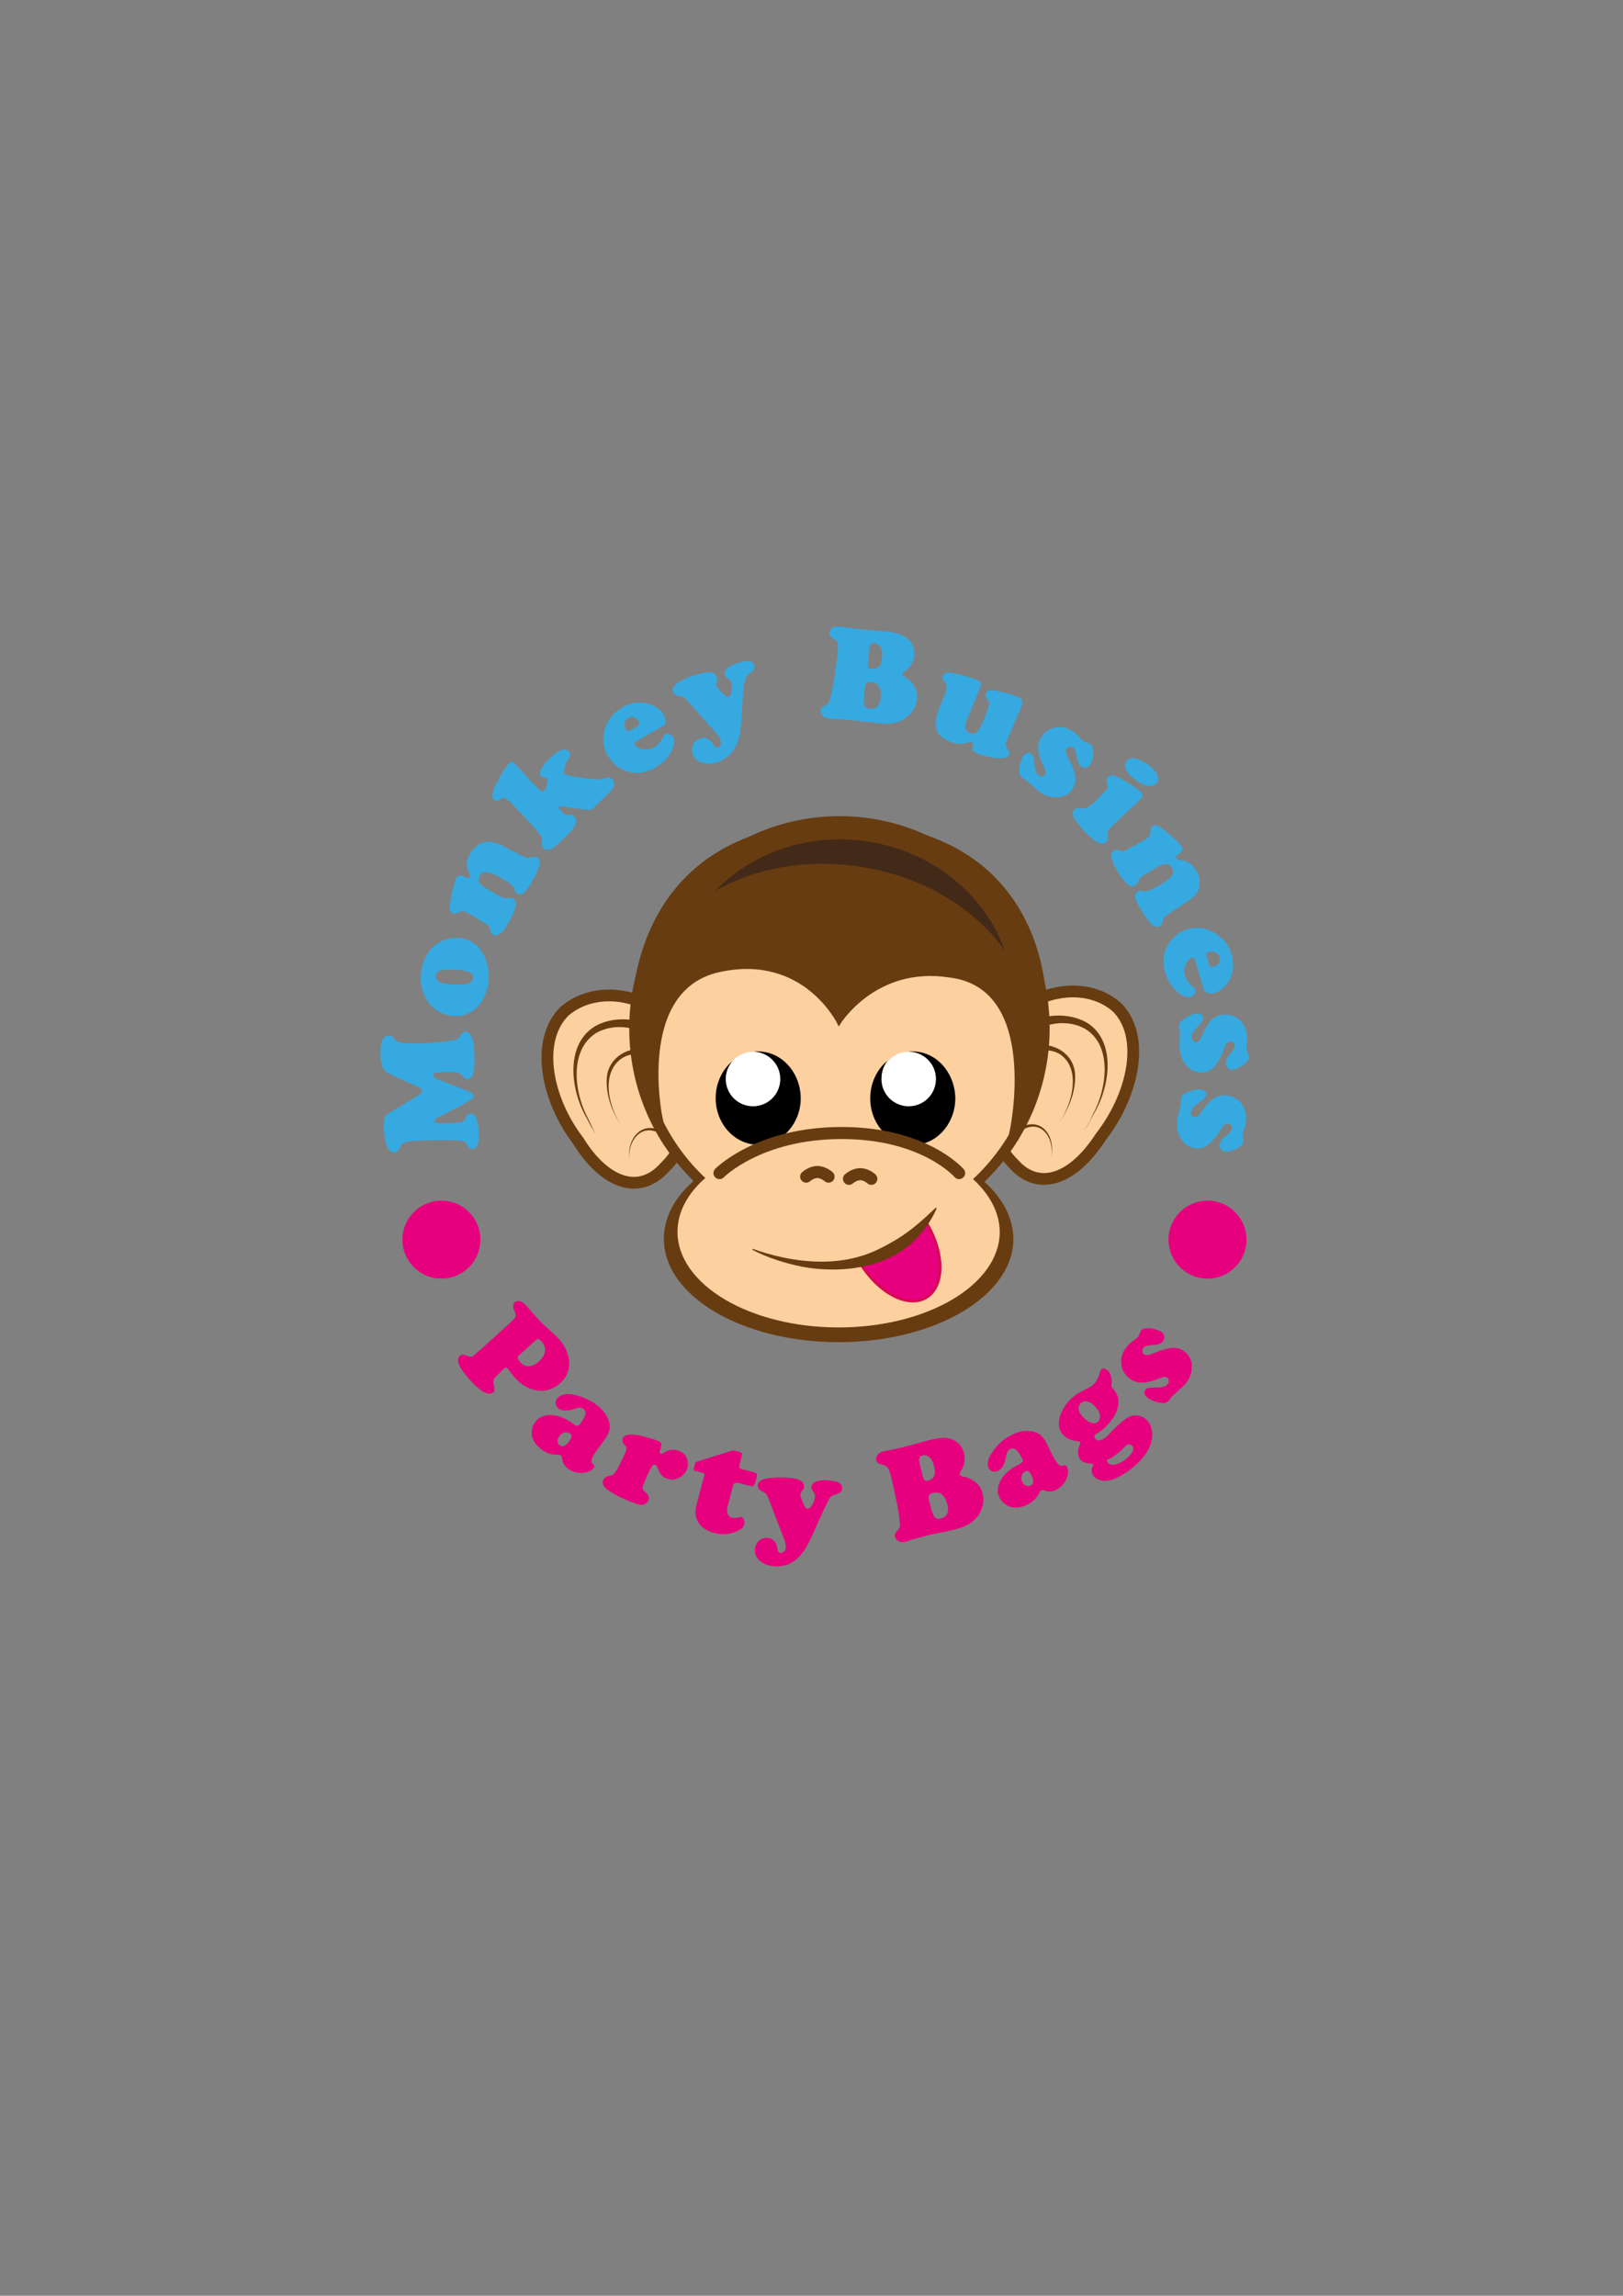 <svg xmlns="http://www.w3.org/2000/svg" xmlns:xlink="http://www.w3.org/1999/xlink" id="Layer_1" x="0px" y="0px" viewBox="0 0 595.3 841.9" style="enable-background:new 0 0 595.3 841.9;" xml:space="preserve"><rect x="0" y="0" width="595.3" height="841.9" fill="#808080" stroke="none"/><style type="text/css">	.st0{fill:#36A9E1;}	.st1{fill:#E6007E;}	.st2{fill:#FCD09F;}	.st3{fill:none;stroke:#683C11;stroke-width:4.314;stroke-miterlimit:10;}	.st4{fill:#683C11;}	.st5{fill:#683C11;stroke:#683C11;stroke-miterlimit:10;}	.st6{fill:#E6007E;stroke:#D60B52;stroke-miterlimit:10;}	.st7{fill:none;stroke:#683C11;stroke-width:4.424;stroke-linecap:round;stroke-miterlimit:10;}	.st8{fill:#FFFFFF;}	.st9{fill:#432918;}</style><g>	<path class="st0" d="M164.1,397.2l6.7,2.6c1.1,0.5,1.9,0.8,2.3,1.1c0.4,0.3,0.6,0.6,0.6,1c0,0.4-0.1,0.7-0.4,1  c-0.2,0.2-0.9,0.6-2.1,1.3s-2.3,1.3-3.2,1.8l-7.1,3.6c-1,0.5-1.5,1-1.5,1.5c0,0.5,0.5,0.8,1.3,0.8c1.9,0,3.7,0,5.4-0.1  c1.7-0.1,2.9-0.2,3.4-0.4c0.4-0.1,0.6-0.3,0.8-0.5c0.2-0.2,0.4-0.7,0.8-1.6c0.3-0.6,0.7-0.8,1.4-0.9c1.8-0.1,2.9,2.2,3.1,6.9  c0.2,4-0.6,6-2.4,6.1c-0.5,0-0.8-0.1-1-0.3c-0.2-0.2-0.5-0.7-1-1.5c-0.3-0.5-0.6-0.9-1.1-1c-0.4-0.2-1.3-0.3-2.5-0.4  c-1.3-0.1-3.5-0.1-6.5-0.1c-3,0-5.6,0.1-7.7,0.2c-2.7,0.1-4.5,0.4-5.4,0.9c-0.3,0.2-0.6,0.3-0.7,0.5c-0.2,0.2-0.3,0.6-0.6,1.1  c-0.5,1.2-1.2,1.8-2.1,1.8c-0.6,0-1.1-0.2-1.6-0.6c-0.5-0.4-0.9-1-1.1-1.7c-0.2-0.7-0.5-1.7-0.7-2.9c-0.2-1.2-0.3-2.2-0.4-3  c-0.1-2.1,0-3.6,0.3-4.5c0.1-0.4,0.3-0.8,0.6-1c0.3-0.3,0.8-0.6,1.7-1.1l9.2-5.6c1-0.6,1.6-1,1.8-1.2c0.2-0.2,0.3-0.5,0.3-0.9  c0-0.3-0.2-0.6-0.4-0.9c-0.3-0.2-0.7-0.5-1.4-0.8l-6.9-3.1c-0.9-0.4-1.5-0.6-1.7-0.8c-1.7-0.7-2.8-1.5-3.4-2.2  c-0.8-1-1.2-2.8-1.3-5.4c-0.2-4.6,0.7-7,2.8-7.1c0.5,0,0.9,0,1.2,0.2c0.3,0.2,0.7,0.5,1.1,1.1c0.6,0.7,1.5,1.2,2.5,1.3  c2.3,0.3,5,0.3,8.3,0.2c4.2-0.2,7.8-0.6,10.9-1.1c0.8-0.1,1.3-0.3,1.5-0.5c0.3-0.2,0.7-0.8,1.2-1.6c0.4-0.6,0.9-0.9,1.5-1  c1.1-0.1,2,0.7,2.5,2.2c0.3,0.8,0.5,1.6,0.6,2.5c0.1,0.9,0.2,2.2,0.3,4c0.1,2.8,0,4.8-0.3,6.2c-0.4,1.5-1.1,2.3-2.1,2.4  c-0.4,0-0.7-0.1-1-0.2c-0.3-0.2-0.8-0.7-1.5-1.5c-0.4-0.4-1-0.7-2-0.8s-2.7-0.1-5,0c-1.3,0.1-2.2,0.2-2.6,0.3  c-0.4,0.1-0.6,0.4-0.6,0.8c0,0.5,0.4,0.9,1,1.3C160.9,395.8,162.2,396.4,164.1,397.2z"></path>	<path class="st0" d="M154.9,354.1c0.8-2.9,2.2-5.3,4.2-7.1c1.5-1.3,3.2-2.2,5.2-2.7c2.1-0.5,4.1-0.5,6,0c3.4,0.9,6,3.2,7.6,7  c1.5,3.6,1.8,7.4,0.8,11.2c-1,3.8-2.9,6.6-5.6,8.4c-2.7,1.7-5.7,2.2-9.1,1.3c-3.7-1-6.4-3.2-8.1-6.6  C154.2,362.1,153.9,358.3,154.9,354.1z M159.9,357.4c-0.2,0.7-0.1,1.3,0.3,1.9c0.4,0.6,1,0.9,1.9,1.2c1,0.2,2.3,0.4,4,0.5  c1.7,0.1,3.3,0,4.7-0.1c1.4-0.2,2.3-0.8,2.6-1.9c0.4-1.4-0.3-2.3-2.1-2.8c-1.3-0.3-2.9-0.6-4.7-0.6c-1.8-0.1-3.3,0-4.5,0.2  C161,355.9,160.2,356.5,159.9,357.4z"></path>	<path class="st0" d="M184.4,310.2l7.7,4c0.6,0.3,1.1,0.4,1.4,0.4c0.4,0,1.1-0.1,2.3-0.4c0.3-0.1,0.7,0,1.1,0.2  c0.9,0.5,1.3,1.5,1,2.8c-0.3,1.3-1.2,3.5-2.9,6.3c-1.1,2-2.1,3.3-2.9,3.9c-0.8,0.6-1.6,0.7-2.4,0.3c-0.3-0.2-0.5-0.3-0.6-0.5  c-0.1-0.2-0.3-0.6-0.5-1.4c-0.3-0.9-2.1-2.3-5.5-4.2c-2-1.1-3.6-1.7-4.8-1.8c-1-0.1-1.7,0.4-2.3,1.4c-0.5,1-0.6,1.8-0.2,2.5  c0.4,0.7,1.4,1.5,3,2.4l4.2,2.4c0.8,0.5,1.4,0.7,1.8,0.8c0.4,0.1,1.2,0.1,2.4,0c0.3,0,0.7,0.1,1,0.3c0.8,0.5,1.1,1.4,0.9,2.8  c-0.3,1.4-1.1,3.3-2.5,5.8c-2.2,4-4.2,5.5-5.8,4.6c-0.3-0.2-0.6-0.4-0.7-0.6c-0.1-0.2-0.2-0.7-0.3-1.3c-0.1-0.5-0.2-0.9-0.5-1.2  c-0.3-0.3-1.1-0.9-2.4-1.7c-1.6-1-3.2-2-5-3c-1-0.6-1.7-0.8-2.1-0.9c-0.4,0-1,0.2-1.9,0.7c-0.7,0.4-1.4,0.4-1.9,0.1  c-0.6-0.3-0.9-0.8-1-1.5c-0.1-0.7,0-2,0.4-3.9c0.3-1.6,0.6-3.2,1-4.7s0.7-2.4,1-2.9c0.2-0.4,0.6-0.7,1.1-0.8  c0.5-0.1,0.9-0.1,1.4,0.2c0,0,0.2,0.1,0.5,0.3c0.1,0.1,0.2,0.1,0.3,0.2c0.7,0.4,1.2,0.3,1.5-0.3c0.2-0.3,0.1-0.9-0.2-1.6  c-1.1-2.2-1-4.5,0.4-6.8c1-1.8,2.4-3.1,4-3.8c1.2-0.5,2.3-0.7,3.4-0.5C181.2,308.8,182.6,309.3,184.4,310.2z"></path>	<path class="st0" d="M188.6,279.8l5.2,5.7c0.5,0.6,1.3,1.4,2.3,2.4c1.2,1.2,1.9,1.9,2.1,2c0.6,0.4,1,0.4,1.4,0  c0.4-0.3,0.7-1.1,1-2.3c0.3-1.2,0.3-1.9,0.1-2.1c-0.1-0.1-0.5-0.2-1.1-0.3c-0.4-0.1-0.8-0.2-1-0.4c-1.2-1.3-0.3-3.4,2.8-6.5  c1.6-1.6,3.1-2.7,4.3-3.2c0.5-0.2,1-0.3,1.6-0.2c0.6,0.1,1,0.3,1.4,0.7c0.5,0.5,0.6,1.1,0.3,1.8c-0.1,0.1-0.3,0.6-0.8,1.2  c-0.4,0.6-0.8,1.6-1.1,2.9c-0.3,1.3-0.3,2.1-0.1,2.4c0.2,0.2,1.4,0.5,3.7,0.9c2.3,0.4,4.4,0.7,6.3,0.9c1.2,0.1,2.1,0.2,2.7,0.1  c0.6,0,1.3-0.2,2.1-0.4c1.3-0.4,2.2-0.3,2.8,0.3c0.6,0.6,0.8,1.4,0.6,2.2c-0.2,0.9-0.8,1.8-1.7,2.7l-5.7,5.6  c-0.7,0.7-1.5,1-2.4,0.8l-6.6-0.9c-1.7-0.2-2.8-0.4-3.1-0.4c-0.4,0-0.6,0-0.7,0.1c-0.1,0.1-0.1,0.3,0,0.6c0.2,0.3,0.5,0.7,1.1,1.3  c0.5,0.5,0.9,0.9,1.3,1c0.4,0.1,0.9,0.2,1.7,0.1c0.5-0.1,1.1,0.2,1.5,0.6c0.8,0.8,0.9,1.8,0.4,3c-0.5,1.2-1.8,2.8-3.8,4.7  c-2.3,2.3-4,3.7-4.9,4.2c-0.5,0.3-1.1,0.4-1.7,0.3c-0.6-0.1-1.1-0.3-1.5-0.7c-0.4-0.4-0.6-1.1-0.4-1.9c0.2-0.7,0.2-1.2,0.2-1.4  s-0.1-0.6-0.4-0.9c-1.3-1.9-3.7-4.6-7-8L188,295c-1.3-1.3-2.2-2.1-2.7-2.3c-0.5-0.2-1-0.1-1.6,0.3c-1.1,0.8-2,0.9-2.6,0.2  c-0.4-0.4-0.6-1.1-0.5-1.8c0.1-0.8,0.4-1.8,1-3.1c2-4.1,3.7-6.9,5.2-8.4C187.5,279.3,188.1,279.2,188.6,279.8z"></path>	<path class="st0" d="M243.1,266.3l-10,5.7c-0.4,0.3-0.6,0.6-0.3,1c0.5,0.9,1.5,1.5,3,1.8c1.5,0.2,2.8,0,3.9-0.6  c0.7-0.4,1.4-1,2-1.7c0.7-0.7,1.2-1.5,1.5-2.1c0.3-0.6,0.6-1,0.9-1.2c0.4-0.2,0.9-0.2,1.5,0.1c0.6,0.3,1.1,0.6,1.3,1.1  c0.6,1,0.5,2.4-0.2,4.1c-1.3,3-3.4,5.3-6.4,7c-3,1.7-6,2.3-9,1.7c-1.5-0.3-2.9-0.9-4.2-1.7c-1.8-1.1-3.1-2.6-4.2-4.4  c-1.4-2.4-1.9-5-1.5-7.7c0.3-2.4,1.2-4.5,2.7-6.4c1.1-1.4,2.5-2.6,4.2-3.6c2.7-1.5,5.4-2.1,8.2-1.6c1.4,0.2,2.7,0.7,3.9,1.4  c1.4,0.8,2.4,1.8,3,2.9c0.5,0.9,0.8,1.8,0.7,2.6C244.1,265.4,243.8,266,243.1,266.3z M231.4,267.7l2.2-1.2c0.9-0.5,1.1-1.2,0.6-2  c-0.4-0.8-1-1.3-1.7-1.5c-0.7-0.2-1.4-0.1-2.1,0.3c-0.8,0.5-1.2,1.1-1.3,2c-0.1,0.8,0,1.5,0.4,2.1c0.2,0.4,0.5,0.7,0.8,0.7  C230.5,268.2,230.9,268,231.4,267.7z"></path>	<path class="st0" d="M272.5,254.9l-0.6,9.5c-0.2,2.3-0.4,4.3-0.8,5.9c-0.4,1.6-0.9,3-1.7,4.2c-1.5,2.5-3.7,4.2-6.5,5.1  c-2.3,0.7-4.4,0.6-6.2-0.2c-1.4-0.6-2.3-1.7-2.7-3.1c-0.4-1.2-0.3-2.3,0.3-3.4c0.5-1.1,1.4-1.7,2.5-2.1s2.2-0.2,3.1,0.3  c0.4,0.3,0.7,0.5,0.9,0.7c0.2,0.2,0.5,0.8,1,1.6c0.4,0.6,0.9,0.9,1.5,0.7c0.5-0.1,0.8-0.5,1-1c0.2-0.5,0.2-1.1,0-1.7  c-0.2-0.7-1-1.9-2.3-3.3l-9.2-10.4c-1-1.1-1.6-1.7-2-2c-0.4-0.2-1.2-0.4-2.3-0.6c-0.4,0-0.7-0.2-1-0.5c-0.3-0.3-0.6-0.6-0.7-1  c-0.4-1.4,0.7-2.8,3.3-4.1c1.8-0.9,3.8-1.7,6.2-2.3c1.7-0.5,3-0.7,4.1-0.6c1.4,0.1,2.3,0.7,2.6,1.8c0.1,0.4,0.1,0.9-0.1,1.5  c-0.2,0.6-0.2,1.1-0.1,1.5c0.1,0.4,0.3,0.7,0.6,1.1c0.3,0.4,0.8,1,1.7,1.8c0.9,0.9,1.6,1.3,2.1,1.2c0.5-0.1,0.9-0.8,1.1-1.9  c0.2-1.1,0.2-2.1,0-3c-0.2-0.7-0.6-1.3-1.1-1.6c-0.8-0.5-1.3-1.1-1.4-1.6c-0.2-0.8,0.1-1.6,1-2.4c0.9-0.8,2.3-1.4,4.1-2  c3.3-1,5.2-0.7,5.7,0.9c0.2,0.6,0.1,1.1-0.1,1.6c-0.2,0.5-0.8,1-1.6,1.5c-0.7,0.5-1.1,1.2-1.4,1.9  C273,250.2,272.7,252.2,272.5,254.9z"></path>	<path class="st0" d="M314.3,264.3L311,264c-2.3-0.2-4-0.4-5-0.4c-1,0-1.6-0.1-2-0.1c-1-0.1-1.8-0.4-2.3-1c-0.5-0.6-0.7-1.2-0.7-1.9  c0-0.5,0.2-0.8,0.4-1c0.2-0.2,0.8-0.6,1.7-1.1c0.5-0.3,0.9-0.7,1.1-1.4c0.3-0.7,0.6-2.1,1.1-4.4c0.7-3.5,1.3-7.9,1.9-13.1  c0.2-1.9,0.2-3.2,0-3.8s-0.7-1.2-1.6-1.7c-1-0.6-1.5-1.3-1.4-2.2c0.1-0.7,0.5-1.3,1.2-1.7s1.5-0.5,2.6-0.4c0.6,0.1,1.3,0.2,2.1,0.3  c1.4,0.2,3,0.4,4.6,0.6c1.2,0.1,3.6,0.3,7.2,0.6c1.1,0.1,2.1,0.2,3.1,0.3c2.2,0.2,3.9,0.6,5.2,1.1s2.4,1.2,3.3,2.1  c1.4,1.5,2,3.4,1.8,5.7c-0.1,1.1-0.5,2.2-1.1,3.2c-0.6,1-1.3,1.8-2.2,2.3c-0.6,0.4-1,0.8-1,1.2c0,0.4,0.3,0.8,0.9,1.1  c1.3,0.7,2.4,1.7,3.3,3.1c1,1.4,1.4,3.2,1.1,5.1c-0.3,2.3-1.3,4.4-3.3,6.1c-2.5,2.3-6,3.2-10.5,2.7c-0.6-0.1-2.1-0.3-4.4-0.6  C316.1,264.6,314.8,264.4,314.3,264.3z M317.3,252l-0.3,2.3c-0.2,2.1-0.2,3.6,0,4.3s0.8,1.2,1.8,1.3c2.5,0.3,3.9-1,4.2-3.9  c0.4-3.6-0.8-5.6-3.6-5.9c-0.7-0.1-1.2,0-1.5,0.3C317.6,250.7,317.4,251.2,317.3,252z M318.9,238l-0.5,5c-0.1,0.8,0,1.4,0.1,1.7  s0.5,0.5,1,0.6c1.2,0.1,2.1-0.1,2.8-0.8c0.7-0.7,1.1-1.8,1.2-3.4c0.2-1.5,0-2.7-0.5-3.7s-1.3-1.4-2.4-1.5c-0.6-0.1-1,0.1-1.2,0.3  C319.1,236.6,318.9,237.1,318.9,238z"></path>	<path class="st0" d="M359.8,251.5l-5.1,12.3c-1.1,2.6-0.8,4.3,1,5c0.4,0.2,0.9,0.2,1.4,0.2c0.5-0.1,0.9-0.3,1.3-0.6  c0.6-0.6,1.5-2.1,2.5-4.7c1-2.5,1.6-4.2,1.9-5.2c0.1-0.4,0.1-0.7,0-1c-0.1-0.2-0.3-0.6-0.6-1c-0.7-0.8-0.9-1.6-0.6-2.3  c0.4-0.9,1.4-1.3,3-1c3.1,0.5,6,1.3,8.8,2.4c1.5,0.6,2,1.8,1.3,3.4c-0.1,0.2-0.2,0.5-0.4,1c-0.3,0.7-0.7,1.6-1.2,2.6l-4.2,10  c-0.2,0.5,0,1.2,0.7,2c0.6,0.7,0.7,1.4,0.5,2.1c-0.6,1.4-2.6,1.7-6.1,1.1c-2.1-0.3-4-0.9-5.8-1.6c-0.7-0.3-1.2-0.6-1.4-0.9  c-0.2-0.3-0.2-0.7-0.1-1.2c0.3-1,0.2-1.6-0.3-1.8c-0.2-0.1-0.4-0.1-0.6-0.1c-0.2,0-0.8,0.1-1.8,0.3c-2,0.4-3.8,0.3-5.6-0.5  c-2.9-1.2-4.6-2.9-5.1-5.1c-0.4-1.8,0-4.4,1.4-7.7c0.5-1.2,1-2.3,1.3-3.2c0.2-0.5,0.4-0.9,0.4-1c0.5-1.3,0.8-2.3,0.8-3  c0-0.7-0.2-1.4-0.7-2c-0.5-0.5-0.7-0.9-0.8-1.2s-0.1-0.5,0.1-0.8c0.5-1.2,1.7-1.6,3.6-1.2c3.2,0.6,6.3,1.5,9.3,2.7  C359.9,250.2,360.2,250.7,359.8,251.5z"></path>	<path class="st0" d="M393.9,268.5c0.7,0.5,1.6,1.4,2.9,2.8c0.3,0.3,0.5,0.5,0.7,0.6c0.2,0.2,0.7,0.4,1.6,0.6  c0.4,0.1,0.7,0.2,0.9,0.4c0.6,0.4,0.9,1.3,1,2.5c0,1,0,2-0.3,2.9s-0.5,1.7-0.9,2.3c-0.4,0.5-0.9,0.8-1.5,0.9  c-0.6,0.1-1.2-0.1-1.8-0.5c-0.5-0.3-0.8-0.8-1-1.2c-0.2-0.5-0.4-1.4-0.7-2.8c-0.2-1.4-0.6-2.4-1.2-2.8c-0.4-0.3-0.8-0.4-1.3-0.3  c-0.5,0.1-0.8,0.3-1.1,0.7c-0.5,0.6-0.3,1.7,0.5,3.2c1.5,2.6,2.4,5,2.7,7c0.3,1.7-0.1,3.3-1.2,4.8c-1.3,1.8-3.3,2.8-5.8,2.8  c-2.2,0.1-4.3-0.7-6.3-2.1c-0.5-0.4-1.4-1.2-2.6-2.3c-1.2-1.1-1.8-1.7-2-1.8c-0.2-0.1-0.4-0.3-0.6-0.4c-0.4-0.2-0.7-0.4-0.9-0.5  c-0.6-0.5-1-1-1.1-1.5c-0.2-0.9-0.1-2,0.2-3.4c0.3-1.4,0.7-2.5,1.3-3.2c0.9-1.2,1.8-1.5,2.8-0.8c0.4,0.3,0.6,0.6,0.8,1.1  c0.1,0.5,0.3,1.6,0.5,3.4c0.1,1,0.3,1.7,0.5,2.2c0.2,0.5,0.5,0.9,0.9,1.2c0.4,0.3,0.9,0.5,1.3,0.4c0.4,0,0.8-0.2,1.1-0.6  c0.4-0.6,0.3-1.5-0.3-2.7c-1.4-2.6-2.1-4.8-2.2-6.6c-0.1-1.8,0.3-3.4,1.4-4.9c1.2-1.6,2.6-2.6,4.4-3  C389.1,266.2,391.5,266.8,393.9,268.5z"></path>	<path class="st0" d="M418.5,292.9l-10.4,9.8c-0.8,0.8-1.4,1.4-1.6,1.9c-0.2,0.5-0.3,1.1-0.2,1.9c0.1,0.6,0.1,1.1,0,1.4  c-0.1,0.3-0.2,0.6-0.5,0.9c-1.5,1.5-4.1,0.2-7.8-3.7c-2-2.1-3.4-3.9-4.2-5.4c-0.3-0.5-0.4-1.1-0.3-1.6c0.1-0.5,0.3-1,0.7-1.3  c0.3-0.3,0.6-0.5,0.9-0.5c0.3,0,0.9,0,1.8,0.2c0.6,0.1,1.3-0.1,2.1-0.5c0.8-0.4,1.8-1.2,3-2.4c0.4-0.4,1.1-1.1,2.1-2.2  c1-1.1,1.6-1.7,1.8-1.9c0.4-0.5,0.5-1.2,0.2-2.1c-0.4-1-0.3-1.9,0.4-2.5c0.7-0.7,1.8-0.8,3-0.1c1.8,0.8,3.6,1.9,5.4,3  c1.8,1.2,3.1,2.2,3.9,3C419.2,291.6,419.2,292.2,418.5,292.9z M422.9,282c1,1,1.6,2,1.8,3s0,1.8-0.7,2.4c-0.9,0.9-2.1,1.1-3.5,0.7  c-2.2-0.7-4.3-2-6.3-4.1c-0.8-0.9-1.3-1.7-1.5-2.5c-0.2-1.1,0-2,0.8-2.7c1-1,2.5-1,4.5-0.1C420.1,279.6,421.7,280.7,422.9,282z"></path>	<path class="st0" d="M435.3,330.7l-7.2,4.8c-0.5,0.4-0.9,0.7-1.1,1c-0.2,0.3-0.4,1-0.8,2.2c-0.1,0.3-0.4,0.6-0.8,0.9  c-0.9,0.6-1.9,0.4-2.9-0.5c-1-0.9-2.4-2.8-4.1-5.6c-1.2-1.9-1.8-3.4-2-4.4c-0.1-1,0.2-1.8,1-2.3c0.3-0.2,0.5-0.3,0.7-0.2  c0.2,0,0.7,0.1,1.5,0.3c0.9,0.2,3.1-0.7,6.4-2.7c1.9-1.2,3.2-2.2,3.9-3.3c0.5-0.8,0.5-1.7-0.1-2.7c-0.6-0.9-1.3-1.4-2.1-1.4  c-0.8,0-2,0.5-3.6,1.4l-4.2,2.5c-0.8,0.5-1.4,0.9-1.6,1.2c-0.2,0.3-0.6,1-1.2,2.1c-0.2,0.3-0.4,0.6-0.7,0.8  c-0.8,0.5-1.8,0.3-2.9-0.6s-2.4-2.6-3.8-5c-2.3-3.9-2.7-6.3-1.1-7.3c0.3-0.2,0.6-0.3,0.9-0.3c0.2,0,0.7,0.1,1.3,0.4  c0.5,0.2,0.9,0.3,1.3,0.1c0.4-0.1,1.3-0.5,2.7-1.3c1.7-0.9,3.4-1.8,5.1-2.9c1-0.6,1.6-1,1.8-1.4c0.2-0.3,0.3-1,0.3-1.9  c0-0.8,0.3-1.4,0.8-1.7c0.6-0.3,1.2-0.4,1.8-0.1c0.7,0.3,1.7,1,3.2,2.2c1.3,1.1,2.5,2.1,3.6,3.2c1.1,1.1,1.8,1.8,2,2.3  c0.3,0.4,0.3,0.9,0.2,1.3c-0.1,0.5-0.4,0.8-0.8,1.1c0,0-0.2,0.1-0.5,0.3c-0.1,0.1-0.2,0.1-0.3,0.2c-0.7,0.4-0.8,0.9-0.5,1.4  c0.2,0.3,0.7,0.5,1.4,0.6c2.5,0.2,4.4,1.4,5.8,3.7c1.1,1.8,1.5,3.6,1.3,5.4c-0.1,1.3-0.5,2.4-1.2,3.3  C438.2,328.6,437,329.6,435.3,330.7z"></path>	<path class="st0" d="M441.5,362.8l-3.3-11.1c-0.1-0.5-0.4-0.7-0.9-0.5c-1,0.3-1.8,1.1-2.4,2.5c-0.6,1.4-0.7,2.7-0.3,4  c0.2,0.8,0.6,1.5,1.2,2.4c0.6,0.8,1.2,1.5,1.8,1.9c0.5,0.4,0.9,0.8,0.9,1.1c0.1,0.4,0,0.9-0.4,1.4c-0.4,0.5-0.8,0.9-1.4,1.1  c-1.1,0.3-2.4,0-3.9-1.1c-2.6-1.9-4.4-4.5-5.4-7.8c-1-3.3-0.9-6.3,0.4-9.1c0.6-1.4,1.5-2.6,2.6-3.7c1.5-1.5,3.2-2.5,5.2-3.1  c2.6-0.8,5.2-0.7,7.8,0.3c2.2,0.8,4.1,2.2,5.7,4c1.2,1.4,2,3,2.6,4.9c0.9,3,0.8,5.8-0.3,8.4c-0.5,1.3-1.3,2.5-2.2,3.4  c-1.1,1.1-2.3,1.9-3.5,2.3c-1,0.3-1.9,0.3-2.7,0.1C442.2,363.9,441.7,363.5,441.5,362.8z M442.7,351l0.7,2.4c0.3,1,0.9,1.4,1.8,1.1  c0.8-0.3,1.5-0.7,1.9-1.4c0.4-0.6,0.5-1.4,0.2-2.1c-0.3-0.9-0.8-1.5-1.7-1.8c-0.8-0.3-1.5-0.3-2.2-0.1c-0.5,0.1-0.8,0.4-0.9,0.6  C442.5,350,442.6,350.5,442.7,351z"></path>	<path class="st0" d="M457.4,380c0.1,0.8,0,2.2-0.2,4c0,0.4,0,0.7,0,0.9c0,0.3,0.2,0.8,0.6,1.6c0.2,0.4,0.3,0.7,0.3,0.9  c0.1,0.8-0.4,1.5-1.3,2.4c-0.7,0.7-1.5,1.3-2.4,1.7c-0.9,0.5-1.7,0.7-2.3,0.8c-0.7,0.1-1.2-0.1-1.7-0.6c-0.5-0.4-0.7-1-0.8-1.7  c0-0.6,0.1-1.1,0.3-1.6c0.2-0.5,0.8-1.2,1.7-2.3c0.9-1.1,1.4-2,1.3-2.7c0-0.5-0.2-0.8-0.6-1.1c-0.4-0.3-0.8-0.4-1.2-0.4  c-0.8,0.1-1.5,0.9-2.1,2.5c-1,2.9-2.2,5.1-3.5,6.7c-1.1,1.3-2.6,2.1-4.4,2.2c-2.3,0.2-4.2-0.7-5.9-2.5c-1.5-1.6-2.3-3.7-2.5-6.1  c-0.1-0.6,0-1.8,0-3.5c0.1-1.6,0.1-2.5,0.1-2.7c0-0.2-0.1-0.5-0.1-0.7c-0.1-0.5-0.2-0.8-0.2-1c-0.1-0.8,0.1-1.4,0.4-1.9  c0.5-0.7,1.5-1.4,2.7-2.1c1.3-0.7,2.3-1.1,3.3-1.1c1.5-0.1,2.3,0.4,2.4,1.6c0,0.5-0.1,0.9-0.4,1.3c-0.3,0.4-1,1.3-2.2,2.6  c-0.7,0.7-1.1,1.3-1.3,1.8c-0.2,0.5-0.3,0.9-0.3,1.5c0,0.5,0.2,1,0.5,1.3c0.3,0.3,0.7,0.4,1.2,0.4c0.7-0.1,1.4-0.7,1.9-2  c1.1-2.7,2.3-4.7,3.5-6c1.3-1.3,2.8-2,4.6-2.1c1.9-0.2,3.7,0.3,5.2,1.4C455.9,374.8,457.1,377,457.4,380z"></path>	<path class="st0" d="M457,411.2c-0.1,0.8-0.4,2.1-1,3.9c-0.1,0.4-0.2,0.7-0.2,0.9c0,0.3,0,0.8,0.2,1.7c0.1,0.4,0.1,0.7,0.1,1  c-0.1,0.7-0.7,1.4-1.7,2.1c-0.8,0.5-1.7,0.9-2.7,1.2c-1,0.3-1.8,0.4-2.4,0.3c-0.7-0.1-1.2-0.4-1.5-0.9c-0.4-0.5-0.5-1.1-0.4-1.8  c0.1-0.6,0.3-1.1,0.6-1.5c0.3-0.4,1-1.1,2.1-1.9c1.1-0.9,1.7-1.7,1.8-2.4c0.1-0.5-0.1-0.9-0.4-1.2c-0.3-0.4-0.7-0.6-1.1-0.6  c-0.8-0.1-1.6,0.6-2.5,2c-1.6,2.6-3.2,4.5-4.8,5.8c-1.4,1.1-3,1.5-4.8,1.3c-2.3-0.3-4-1.5-5.3-3.7c-1.1-1.9-1.5-4-1.2-6.5  c0.1-0.6,0.3-1.8,0.7-3.4c0.4-1.6,0.6-2.4,0.6-2.6c0-0.2,0-0.5,0-0.7c0-0.5,0-0.8,0-1c0.1-0.8,0.4-1.3,0.8-1.7  c0.7-0.6,1.7-1.1,3.1-1.5c1.4-0.4,2.5-0.6,3.4-0.4c1.5,0.2,2.2,0.9,2,2c-0.1,0.5-0.3,0.9-0.6,1.2s-1.2,1-2.7,2.1  c-0.8,0.6-1.4,1.1-1.7,1.5c-0.3,0.4-0.5,0.9-0.6,1.4c-0.1,0.5,0,1,0.3,1.3c0.2,0.4,0.6,0.6,1.1,0.6c0.7,0.1,1.5-0.5,2.2-1.6  c1.6-2.5,3.2-4.2,4.7-5.2c1.5-1,3.2-1.4,4.9-1.2c1.9,0.2,3.5,1,4.8,2.4C456.6,405.9,457.3,408.3,457,411.2z"></path></g><g>	<path class="st1" d="M177.4,493.9l9.6-8.7c1.2-1.1,1.9-1.9,2.1-2.4c0.2-0.5,0-1.2-0.4-2.1c-0.7-1.4-0.6-2.4,0.1-3.1  c0.5-0.5,1.2-0.6,1.9-0.4c0.7,0.2,1.5,0.7,2.3,1.6c0.3,0.3,0.9,1,1.9,2.2l1,1.1c1.8,2,2.9,3.2,3.3,3.5c0.3,0.3,1.6,1.5,3.7,3.4  c0.7,0.6,1.3,1.2,1.9,1.8c1.8,2,3,4.1,3.6,6.4c1,4,0,7.4-3,10.1c-2.5,2.2-5.3,3.1-8.5,2.6c-3-0.5-5.7-2-8-4.6  c-0.6-0.6-1.3-1.5-2-2.5c-0.4-0.5-0.7-0.9-0.8-1c-0.3-0.4-0.7-0.3-1.1,0l-0.1,0.1l-2.9,2.8c-0.6,0.6-0.9,1.1-1,1.5  c-0.1,0.4-0.1,1.1,0.2,2c0.3,1.2,0.2,2-0.3,2.4c-0.8,0.7-1.9,0.6-3.4-0.1c-1.5-0.8-3.2-2.3-5.1-4.4c-4.1-4.5-5.3-7.4-3.8-8.8  c0.4-0.3,0.7-0.5,1.1-0.5c0.4,0,1.1,0.2,2.1,0.6c0.6,0.2,1.2,0.2,1.7-0.1C173.8,497,175.2,495.9,177.4,493.9z M196.7,491.3  l-6.2,5.6c-0.5,0.4-0.7,0.8-0.6,1.1c0.1,0.5,0.5,1,1,1.6c0.7,0.8,1.6,1.3,2.5,1.4c1.4,0.2,2.8-0.4,4.3-1.8c1.6-1.4,2.3-2.9,2.2-4.5  c-0.1-1-0.5-1.9-1.2-2.7C197.9,491.1,197.2,490.8,196.7,491.3z"></path>	<path class="st1" d="M218.7,515.1c2.3,1.7,3.9,3.7,4.6,6c0.4,1.2,0.5,2.4,0.2,3.4c-0.2,1-0.9,2.3-1.9,3.7l-2.2,2.9  c-1.5,2.1-2.3,3.5-2.4,4.3c-0.1,0.4-0.1,0.7,0,0.9c0.1,0.2,0.3,0.4,0.7,0.8c0.4,0.4,0.4,0.8,0,1.3c-0.5,0.6-1.2,1.1-2.2,1.4  c-1,0.3-2.1,0.4-3.2,0.3c-1.4-0.1-2.7-0.6-3.8-1.4c-1.4-1-2.2-2.3-2.3-3.8c0-0.5-0.2-0.9-0.4-1.1c-0.3-0.2-0.7-0.3-1.4-0.3  c-2,0-3.9-0.6-5.6-1.8c-1.7-1.3-2.9-2.6-3.4-4.2c-0.4-1-0.5-2-0.3-3.1c0.2-1.1,0.5-2.1,1.2-2.9c1-1.4,2.4-2.2,4.3-2.5  c2.9-0.4,6.2,0.6,9.6,3.1c0.8,0.6,1.3,0.8,1.6,0.8c0.3,0,0.7-0.3,1.1-0.9c1-1.4,1.6-2.5,1.8-3.4c0.2-0.8-0.1-1.5-0.8-2  c-0.4-0.3-0.8-0.4-1.3-0.4c-0.5,0-1.2,0.2-2.1,0.5c-2.4,0.8-4.2,0.8-5.5-0.1c-0.7-0.5-1-1-1.2-1.7c-0.1-0.7,0-1.3,0.5-2  c0.5-0.6,1.2-1.1,2.1-1.4c1-0.3,2.1-0.3,3.3-0.2C213.1,512,216.1,513.2,218.7,515.1z M209.1,525.7c-0.6-0.4-1.3-0.5-2-0.4  c-0.8,0.2-1.4,0.6-1.9,1.3c-0.5,0.6-0.7,1.3-0.7,1.9c0,0.6,0.3,1.1,0.8,1.5c1.1,0.8,2.2,0.2,3.5-1.5c0.5-0.7,0.8-1.3,0.8-1.6  C209.7,526.3,209.5,526,209.1,525.7z"></path>	<path class="st1" d="M241.3,528.4c0.8,0.4,1.2,0.7,1.3,1c0.1,0.3-0.1,1.1-0.5,2.4c-0.2,0.7-0.1,1.1,0.2,1.3  c0.3,0.1,0.7,0.1,1.1-0.3c2-1.3,4-1.5,5.9-0.6c1.4,0.6,2.3,1.6,2.7,2.8c0.2,0.6,0.3,1.3,0.3,2.1c0,0.8-0.2,1.5-0.5,2.1  c-0.3,0.7-0.8,1.3-1.5,1.9c-0.7,0.6-1.4,1-2.1,1.2c-1.4,0.5-2.7,0.4-4.1-0.3c-0.8-0.3-1.3-0.8-1.7-1.3c-0.4-0.5-0.8-1.4-1.3-2.6  c-0.2-0.5-0.4-0.7-0.7-0.9c-0.4-0.2-0.8-0.1-1.1,0.3s-0.9,1.4-1.6,2.9c-1,2.2-1.7,3.8-1.9,4.7c-0.1,0.5-0.1,0.9,0,1.1  c0.1,0.3,0.4,0.6,1,1.1c1.2,1,1.5,2,1,3c-0.3,0.6-0.7,1-1.4,1.3c-0.6,0.3-1.4,0.3-2.1,0.1c-1.6-0.4-3.7-1.2-6.5-2.5  c-2.6-1.2-4.5-2.4-5.7-3.5c-1-1-1.3-2-0.8-3c0.4-0.8,1.1-1.3,2.3-1.5c0.6-0.1,1-0.2,1.2-0.4c0.3-0.2,0.5-0.4,0.8-0.8  c0.9-1.2,2.1-3.7,3.8-7.4c0.3-0.7,0.5-1.2,0.4-1.5c0-0.4-0.2-0.7-0.6-1.1c-0.9-0.9-1.1-1.8-0.8-2.5c0.3-0.7,1-1.2,1.9-1.3  c1-0.2,2.4-0.1,4.4,0.2C237.6,527.2,239.7,527.7,241.3,528.4z"></path>	<path class="st1" d="M268.9,544.7l-2.1,8c-0.2,1-0.2,1.8,0.1,2.5c0.3,0.7,0.8,1.2,1.6,1.4c0.6,0.2,1.5,0.1,2.7-0.2  c0.3-0.1,0.5-0.1,0.8,0c0.4,0.1,0.7,0.4,0.9,1c0.2,0.5,0.2,1.1,0.1,1.6c-0.3,1-1,1.8-2.4,2.4c-2.8,1.3-5.7,1.6-8.9,0.7  c-2.5-0.7-4.4-1.9-5.5-3.7c-1.2-1.8-1.4-3.9-0.8-6.3l2.9-11c0.1-0.4,0.1-0.6,0-0.7c-0.1-0.1-0.3-0.2-0.6-0.3l-2.4-0.6  c-0.5-0.1-0.7-0.3-0.8-0.5c-0.1-0.2-0.1-0.6,0.1-1.1l0.3-1c0.1-0.5,0.4-0.8,0.8-0.9l12.7-4c0.3-0.1,0.7-0.1,1.1,0l1.9,0.5  c0.4,0.1,0.6,0.3,0.7,0.5c0.1,0.2,0.1,0.6-0.1,1.1l-0.8,3.2c-0.1,0.5-0.1,0.8,0,1c0.1,0.2,0.4,0.3,0.9,0.5l4.4,1.1  c0.6,0.2,0.9,0.4,1.1,0.6c0.1,0.3,0.1,0.7-0.1,1.4l-0.4,1.4c-0.2,0.8-0.4,1.3-0.7,1.5c-0.3,0.2-0.7,0.3-1.3,0.1l-4.3-1.1  c-0.4-0.1-0.8-0.1-1,0C269.2,544,269,544.3,268.9,544.7z"></path>	<path class="st1" d="M301.7,554.6l-3.9,8.7c-1,2.2-1.9,3.9-2.8,5.2c-0.9,1.3-1.9,2.5-3,3.4c-2.3,1.9-4.9,2.7-7.9,2.5  c-2.4-0.2-4.3-0.9-5.7-2.3c-1.1-1.1-1.6-2.4-1.5-3.9c0.1-1.3,0.6-2.3,1.4-3.1c0.9-0.8,1.9-1.2,3.1-1.1c1.2,0.1,2.1,0.5,2.8,1.4  c0.3,0.4,0.5,0.7,0.6,1c0.1,0.3,0.2,0.9,0.4,1.9c0.1,0.7,0.5,1.1,1.1,1.2c0.5,0,0.9-0.2,1.3-0.6c0.4-0.4,0.6-1,0.6-1.6  c0.1-0.8-0.3-2.1-1-3.9l-5-13c-0.5-1.4-0.9-2.2-1.2-2.5c-0.3-0.3-0.9-0.8-2-1.3c-0.3-0.2-0.6-0.4-0.8-0.8c-0.2-0.4-0.3-0.8-0.3-1.1  c0.1-1.5,1.6-2.3,4.5-2.7c2-0.2,4.2-0.2,6.6-0.1c1.7,0.1,3.1,0.4,4.1,0.8c1.3,0.6,1.9,1.4,1.8,2.6c0,0.4-0.2,0.9-0.7,1.4  c-0.4,0.5-0.6,1-0.6,1.4c0,0.4,0,0.8,0.2,1.2c0.1,0.4,0.5,1.2,0.9,2.2c0.5,1.2,1,1.8,1.5,1.8c0.5,0,1.1-0.4,1.7-1.4  c0.6-1,0.9-1.9,1-2.8c0.1-0.8-0.1-1.4-0.5-1.9c-0.6-0.8-0.8-1.4-0.8-2c0.1-0.8,0.7-1.5,1.8-1.9c1.1-0.4,2.7-0.6,4.5-0.4  c3.5,0.2,5.1,1.2,5,2.9c0,0.6-0.3,1.1-0.6,1.4c-0.4,0.3-1,0.6-2,0.9c-0.8,0.2-1.5,0.7-2,1.3C303.8,550.4,302.8,552.2,301.7,554.6z"></path>	<path class="st1" d="M342.1,562.6l-3.2,0.8c-2.2,0.6-3.9,1-4.9,1.4c-0.9,0.3-1.6,0.5-1.9,0.6c-1,0.2-1.8,0.2-2.5-0.2  c-0.7-0.4-1.1-0.9-1.3-1.6c-0.1-0.4-0.1-0.8,0-1.1c0.1-0.3,0.5-0.8,1.2-1.6c0.4-0.4,0.6-1,0.6-1.7c0-0.7-0.2-2.2-0.5-4.5  c-0.6-3.5-1.5-7.8-2.7-12.9c-0.5-1.9-0.9-3.1-1.3-3.6s-1.1-0.9-2.1-1.1c-1.2-0.2-1.8-0.7-2.1-1.6c-0.2-0.7,0-1.3,0.5-2  s1.3-1,2.3-1.3c0.5-0.1,1.2-0.3,2.1-0.4c1.4-0.3,2.9-0.6,4.6-1c1.2-0.3,3.5-0.9,7-1.9c1.1-0.3,2.1-0.6,3-0.8  c2.1-0.5,3.9-0.8,5.2-0.8c1.4,0,2.6,0.3,3.8,0.9c1.9,0.9,3.1,2.5,3.7,4.7c0.3,1.1,0.3,2.2,0.1,3.4s-0.6,2.1-1.2,3  c-0.4,0.6-0.6,1.1-0.5,1.4c0.1,0.4,0.5,0.6,1.3,0.8c1.4,0.2,2.8,0.8,4.2,1.8c1.4,1,2.4,2.5,2.9,4.4c0.6,2.3,0.3,4.6-0.9,6.9  c-1.6,3-4.5,5.1-8.9,6.2c-0.6,0.1-2,0.5-4.4,1C343.8,562.2,342.5,562.5,342.1,562.6z M337.2,536.3l1.2,4.9c0.2,0.8,0.4,1.3,0.7,1.6  c0.3,0.3,0.7,0.3,1.2,0.2c1.2-0.3,2-0.9,2.3-1.7c0.4-0.9,0.4-2.1,0-3.6c-0.4-1.5-0.9-2.6-1.7-3.3s-1.7-0.9-2.7-0.6  c-0.6,0.1-0.9,0.4-1,0.8S337,535.5,337.2,536.3z M340.7,550l0.6,2.3c0.5,2.1,1,3.4,1.5,4c0.5,0.6,1.2,0.8,2.1,0.6  c2.4-0.6,3.3-2.3,2.6-5.1c-0.9-3.5-2.7-5-5.4-4.3c-0.7,0.2-1.1,0.4-1.3,0.8C340.5,548.6,340.5,549.2,340.7,550z"></path>	<path class="st1" d="M371.1,526.2c2.5-1.3,5-1.7,7.4-1.3c1.3,0.2,2.3,0.7,3.2,1.4c0.8,0.7,1.6,1.8,2.4,3.4l1.6,3.3  c1.1,2.3,2.1,3.7,2.7,4.2c0.3,0.2,0.6,0.4,0.8,0.4c0.2,0,0.5-0.1,1-0.2c0.5-0.2,0.9,0,1.2,0.6c0.4,0.7,0.4,1.6,0.3,2.6  c-0.2,1-0.6,2-1.2,3c-0.8,1.2-1.8,2.1-3,2.7c-1.5,0.8-3,0.9-4.4,0.3c-0.5-0.2-0.9-0.3-1.1-0.1c-0.3,0.2-0.6,0.5-0.9,1.1  c-0.9,1.8-2.3,3.2-4.2,4.1c-1.9,1-3.7,1.3-5.3,1.1c-1-0.1-2-0.5-2.9-1.2c-0.9-0.6-1.6-1.4-2.1-2.4c-0.8-1.5-0.8-3.2-0.2-5  c1-2.8,3.4-5.2,7.2-7.1c0.8-0.4,1.3-0.8,1.5-1.1c0.1-0.3,0-0.7-0.3-1.3c-0.8-1.5-1.5-2.6-2.2-3.1c-0.7-0.5-1.4-0.6-2.1-0.2  c-0.4,0.2-0.8,0.6-1,1c-0.2,0.4-0.4,1.1-0.6,2.1c-0.4,2.5-1.3,4.1-2.7,4.8c-0.7,0.4-1.4,0.4-2.1,0.3c-0.7-0.2-1.2-0.6-1.5-1.3  c-0.4-0.7-0.4-1.5-0.2-2.5c0.2-1,0.7-2,1.4-3C365.8,529.7,368.2,527.6,371.1,526.2z M376,539.6c-0.6,0.3-1.1,0.9-1.3,1.6  c-0.2,0.8-0.1,1.5,0.2,2.2c0.4,0.7,0.8,1.2,1.4,1.4c0.6,0.3,1.1,0.3,1.7,0c1.2-0.6,1.3-1.9,0.3-3.8c-0.4-0.8-0.8-1.3-1.1-1.5  C376.9,539.4,376.5,539.4,376,539.6z"></path>	<path class="st1" d="M404,502.1c0.3-0.3,0.8-0.3,1.3-0.1c0.5,0.2,1,0.5,1.4,1c0.4,0.5,0.7,1.3,0.9,2.2c0.2,0.9,0.2,1.8,0.1,2.5  c-0.1,0.5-0.1,0.8,0,1c0,0,0.2,0.2,0.4,0.4c0.3,0.2,0.5,0.5,0.6,0.7c1.2,1.5,1.7,3.2,1.5,5.1c-0.2,1.7-0.8,3.3-1.9,5  s-2.5,3.2-4.2,4.6c-0.4,0.3-0.9,0.6-1.3,0.9c-0.4,0.2-0.6,0.4-0.8,0.5c-0.7,0.5-0.8,1.1-0.2,1.8c0.3,0.4,0.8,0.6,1.5,0.5  s1.3-0.4,2.1-1c0.5-0.4,1.2-1.1,2.1-2c1.9-2,3.3-3.3,4.3-4.1c1.5-1.2,2.9-1.9,4.1-2c1-0.1,1.9,0,2.9,0.4c0.9,0.4,1.7,1,2.3,1.8  c1,1.3,1.5,2.9,1.5,4.9c0,2.3-0.8,4.7-2.5,7.1c-1.3,1.9-3.1,3.7-5.4,5.5c-2.9,2.2-5.5,3.6-8,4.1c-1.1,0.2-2.2,0.2-3.2-0.1  c-1-0.3-1.8-0.8-2.4-1.5c-0.4-0.5-0.6-1.1-0.7-1.7c-0.1-0.6,0.1-1.2,0.3-1.7c0.3-0.5,0.3-0.8,0.2-1c-0.1-0.1-0.4-0.2-1-0.2  c-1.7-0.1-2.9-0.5-3.7-1.5c-0.5-0.6-0.7-1.5-0.8-2.5c0-1,0.2-2,0.7-3c0.2-0.4,0.2-0.7,0.1-0.8c-0.1-0.2-0.5-0.3-1.2-0.4  c-2.3-0.2-4.1-1.1-5.4-2.7c-0.7-0.9-1.1-1.9-1.2-3c-0.1-1.2,0-2.3,0.4-3.5c1-3,2.8-5.5,5.3-7.4c1-0.8,2.2-1.5,3.7-2.2  c1.4-0.7,2.3-1.2,2.7-1.5c1.4-1.1,2.4-2.8,2.9-4.9C403.7,502.6,403.8,502.3,404,502.1z M396.6,514.4c-0.6,0.5-1,1.2-1,2  s0.3,1.6,0.9,2.4c1.1,1.4,2.2,2.3,3.3,2.8c1.1,0.5,2,0.5,2.7-0.1c0.7-0.5,1-1.2,1-2.1s-0.4-1.7-1-2.6c-1.1-1.4-2.1-2.3-3.2-2.7  C398.3,513.7,397.4,513.8,396.6,514.4z M406.2,535.3c-0.3,0.3-0.3,0.6,0,0.9c0.6,0.8,1.5,1.1,2.7,0.9c1.2-0.2,2.4-0.8,3.8-1.8  c1.3-1,2.1-1.9,2.6-2.8c0.5-0.9,0.4-1.6,0-2.3c-0.3-0.3-0.6-0.5-1-0.5c-0.4,0-0.9,0.1-1.3,0.4c-0.2,0.2-0.5,0.4-0.8,0.8  c-0.6,0.7-1.4,1.4-2.3,2.1c-0.7,0.5-1.3,1-2,1.4c-0.5,0.3-0.9,0.6-1.2,0.7C406.4,535.2,406.3,535.2,406.2,535.3z"></path>	<path class="st1" d="M413.6,493.5c0.5-0.6,1.6-1.5,3.1-2.6c0.3-0.2,0.5-0.4,0.7-0.6c0.2-0.2,0.4-0.7,0.7-1.5  c0.1-0.4,0.3-0.7,0.5-0.9c0.5-0.6,1.4-0.8,2.6-0.8c1,0,2,0.2,2.9,0.5c0.9,0.3,1.7,0.7,2.2,1.1c0.5,0.4,0.7,1,0.8,1.6  c0,0.6-0.2,1.2-0.7,1.7c-0.4,0.4-0.8,0.7-1.3,0.9c-0.5,0.2-1.4,0.3-2.8,0.4c-1.5,0.1-2.4,0.4-2.9,0.9c-0.3,0.3-0.4,0.8-0.4,1.2  s0.2,0.9,0.6,1.2c0.6,0.5,1.7,0.5,3.2-0.2c2.8-1.2,5.2-1.9,7.3-2.1c1.8-0.1,3.3,0.4,4.7,1.6c1.7,1.5,2.5,3.5,2.3,6  c-0.1,2.2-1,4.2-2.7,6c-0.4,0.5-1.3,1.3-2.6,2.4c-1.2,1.1-1.8,1.7-2,1.8c-0.1,0.2-0.3,0.4-0.4,0.6c-0.3,0.4-0.5,0.7-0.6,0.8  c-0.5,0.6-1.1,0.9-1.6,1c-0.9,0.1-2-0.1-3.4-0.5s-2.4-1-3.1-1.6c-1.1-1-1.3-1.9-0.5-2.8c0.3-0.3,0.7-0.6,1.2-0.6  c0.5-0.1,1.6-0.2,3.4-0.2c1,0,1.7-0.1,2.2-0.3c0.5-0.2,0.9-0.4,1.2-0.8c0.4-0.4,0.5-0.8,0.5-1.3s-0.2-0.8-0.5-1.1  c-0.6-0.5-1.5-0.5-2.8,0.1c-2.7,1.1-5,1.7-6.8,1.6c-1.8,0-3.4-0.7-4.7-1.8c-1.5-1.3-2.3-2.9-2.6-4.7  C410.9,498.1,411.7,495.7,413.6,493.5z"></path></g><g>	<g>		<g>			<path class="st2" d="M365.6,379c-8.7,15.8-4.5,37.1,6,47.6c9.1,10.5,21.9,6.2,32.1-9.6c12.3-15.8,16.5-37.1,6-47.6    C397.7,358.8,376.5,363.1,365.6,379z"></path>			<path class="st3" d="M365.6,379c-8.7,15.8-4.5,37.1,6,47.6c9.1,10.5,21.9,6.2,32.1-9.6c12.3-15.8,16.5-37.1,6-47.6    C397.7,358.8,376.5,363.1,365.6,379z"></path>		</g>		<g>			<path class="st4" d="M397.7,414.7l1.6-2.8c0.4-0.9,1.1-2.1,1.5-3.1c5.4-9.8,7.2-25.5-2.8-31.5c-3.9-2.2-8.7-2.6-13-1.5l-0.9-3    c5-0.9,10.6-0.2,15,2.5c10.4,7,8.1,23.5,1.8,33.7c-0.4,0.9-1.2,2.1-1.6,3C399.4,412,397.7,414.7,397.7,414.7L397.7,414.7z"></path>		</g>		<g>			<path class="st4" d="M388.4,411.7c4.9-6.7,8.4-19.9,0.2-25.2c-2.6-1.5-5.9-1.7-8.7-1l-0.6-2c7-1.5,14.3,2.7,15,10    C394.8,400.2,391.8,407.1,388.4,411.7L388.4,411.7z"></path>		</g>		<g>			<path class="st4" d="M385.6,424c1.1-5.9-3-13-9.5-10.2c-1.6,0.9-2.5,2.6-2.7,4.5l-1.2-0.5c0.2-2.1,1.3-4,3.3-4.9    C382.9,410.1,387.1,417.6,385.6,424L385.6,424z"></path>		</g>	</g>	<g>		<g>			<path class="st2" d="M251,380.4c8.4,15.8,3.7,37.1-7.1,47.6c-9.3,10.5-22,6.2-31.8-9.6c-12-15.8-15.7-37.1-5-47.6    C219.4,360.3,240.5,364.6,251,380.4z"></path>			<path class="st3" d="M251,380.4c8.4,15.8,3.7,37.1-7.1,47.6c-9.3,10.5-22,6.2-31.8-9.6c-12-15.8-15.7-37.1-5-47.6    C219.4,360.3,240.5,364.6,251,380.4z"></path>		</g>		<g>			<path class="st4" d="M218.7,416.1l-1.7-2.7c-0.5-0.9-1.2-2.1-1.6-3c-6.1-10.2-8.2-26.7,2.3-33.7c4.4-2.8,10-3.4,15.1-2.5l-0.9,3    c-4.3-1-9-0.7-13,1.5c-10.1,6-8.5,21.7-3.2,31.5c0.4,0.9,1.1,2.2,1.5,3.1C217.1,413.3,218.7,416.1,218.7,416.1L218.7,416.1z"></path>		</g>		<g>			<path class="st4" d="M228.2,413.2c-3.4-4.6-6.2-11.6-5.6-18.3c0.8-7.3,8.1-11.5,15.1-10c0,0-0.6,2-0.6,2c-2.9-0.7-6.1-0.5-8.7,1    C220,393.2,223.3,406.5,228.2,413.2L228.2,413.2z"></path>		</g>		<g>			<path class="st4" d="M230.9,425.4c-1.2-6.4,3.3-13.8,10.4-11.2c2,0.9,3,2.8,3.2,4.9l-1.2,0.5c-0.1-1.9-0.9-3.6-2.5-4.5    C234.4,412.4,230,419.5,230.9,425.4L230.9,425.4z"></path>		</g>	</g>	<path class="st4" d="M361.1,433.4c14.7-14.2,23.9-34.2,23.9-56.3c0-43-34.5-77.8-77.1-77.8s-77.1,34.9-77.1,77.8  c0,22,9,41.8,23.6,56c-6.9,6-10.9,13.3-10.9,21.2c0,21,28.7,37.9,64.1,37.9c35.4,0,64.1-17,64.1-37.9  C371.6,446.5,367.7,439.4,361.1,433.4z"></path>	<path class="st2" d="M356.9,432.4c14.5-13.5,23.6-32.8,23.6-54.3c0-40.6-32.5-73.6-72.5-73.6s-72.5,32.9-72.5,73.6  c0,21.3,8.9,40.5,23.2,53.9c-6.4,5.6-10.2,12.4-10.2,19.7c0,19.4,26.5,35.1,59.1,35.1s59.1-15.7,59.1-35.1  C366.6,444.6,363,438,356.9,432.4z"></path>	<path d="M278.1,385.6c-0.5,0-1,0-1.5,0.1c4.3,0.6,7.7,4.7,7.7,9.6c0,5.3-3.9,9.6-8.8,9.6c-4.8,0-8.8-4.3-8.8-9.6  c0-2.4,0.8-4.6,2.1-6.3c-3.8,3.1-6.3,8.1-6.3,13.7c0,9.4,7,17.1,15.6,17.1c8.6,0,15.6-7.7,15.6-17.1  C293.6,393.3,286.7,385.6,278.1,385.6z"></path>	<path d="M334.8,385.6c-0.5,0-1,0-1.5,0.1c4.3,0.6,7.6,4.7,7.6,9.6c0,5.3-4,9.6-8.8,9.6c-4.8,0-8.7-4.4-8.7-9.7  c0-2.4,0.8-4.6,2.1-6.2c-3.8,3.1-6.3,8.1-6.3,13.7c-0.1,9.4,6.9,17.1,15.5,17.2c8.6,0.1,15.6-7.6,15.7-17  C350.3,393.3,343.4,385.6,334.8,385.6z"></path>	<path class="st5" d="M242.6,410.5c0,0-10.2-47.6,21.2-54.5s43.9,19.4,43.9,19.4s13.2-21.8,40.8-17.4c33.5,4.2,22.4,56.5,22.4,56.5  s12.3-15.6,12.3-47.3c0-1.5-0.1-65.2-75.4-65.2s-75.3,66.4-75.3,66.4C232.5,390.2,242.6,410.5,242.6,410.5z"></path>	<path class="st6" d="M339.8,448.4c6.7,11.1,6.7,23.3,0,27.4c-6.7,4.1-17.6-1.6-24.3-12.6c0,0,7.6-3,15-6.8S339.8,448.4,339.8,448.4  z"></path>	<g>		<path class="st4" d="M276.2,458c14.2,5.1,30.8,7,44.8,0.7c2.6-1.2,5.4-2.7,7.9-4.2c5.1-3.1,9.6-7.1,14.2-11.5   c0.2-0.2,0.5,0,0.4,0.3c-1.3,2.9-3,5.7-5,8.2c-10.2,13.3-28.9,15.9-44.5,13c-6.2-1.3-12.3-3.2-17.9-6.1c-0.1-0.1-0.2-0.2-0.1-0.3   C276,458,276.1,457.9,276.2,458L276.2,458z"></path>	</g>	<path class="st7" d="M295.7,431.5c0,0,1.9-1.7,4.1-1.7s4.1,1.7,4.1,1.7"></path>	<path class="st7" d="M311.4,432.3c0,0,1.9-1.7,4.1-1.7c2.3,0,4.1,1.7,4.1,1.7"></path>	<path class="st7" d="M263.9,430.2c0,0,14.4-14.7,44.8-14.7s43.1,14.7,43.1,14.7"></path></g><circle class="st1" cx="161.9" cy="454.6" r="14.3"></circle><circle class="st1" cx="442.9" cy="454.6" r="14.3"></circle><circle class="st8" cx="333.3" cy="395.7" r="10"></circle><circle class="st8" cx="276.2" cy="395.7" r="10"></circle><path class="st9" d="M313.8,317.6c23.8,3.2,43.6,15.2,54.8,31.1c-7.3-20.7-26.9-37-51.6-40.3c-21.3-2.8-41.5,4.6-54.6,18.3 C276.5,318.6,294.7,315,313.8,317.6z"></path></svg>